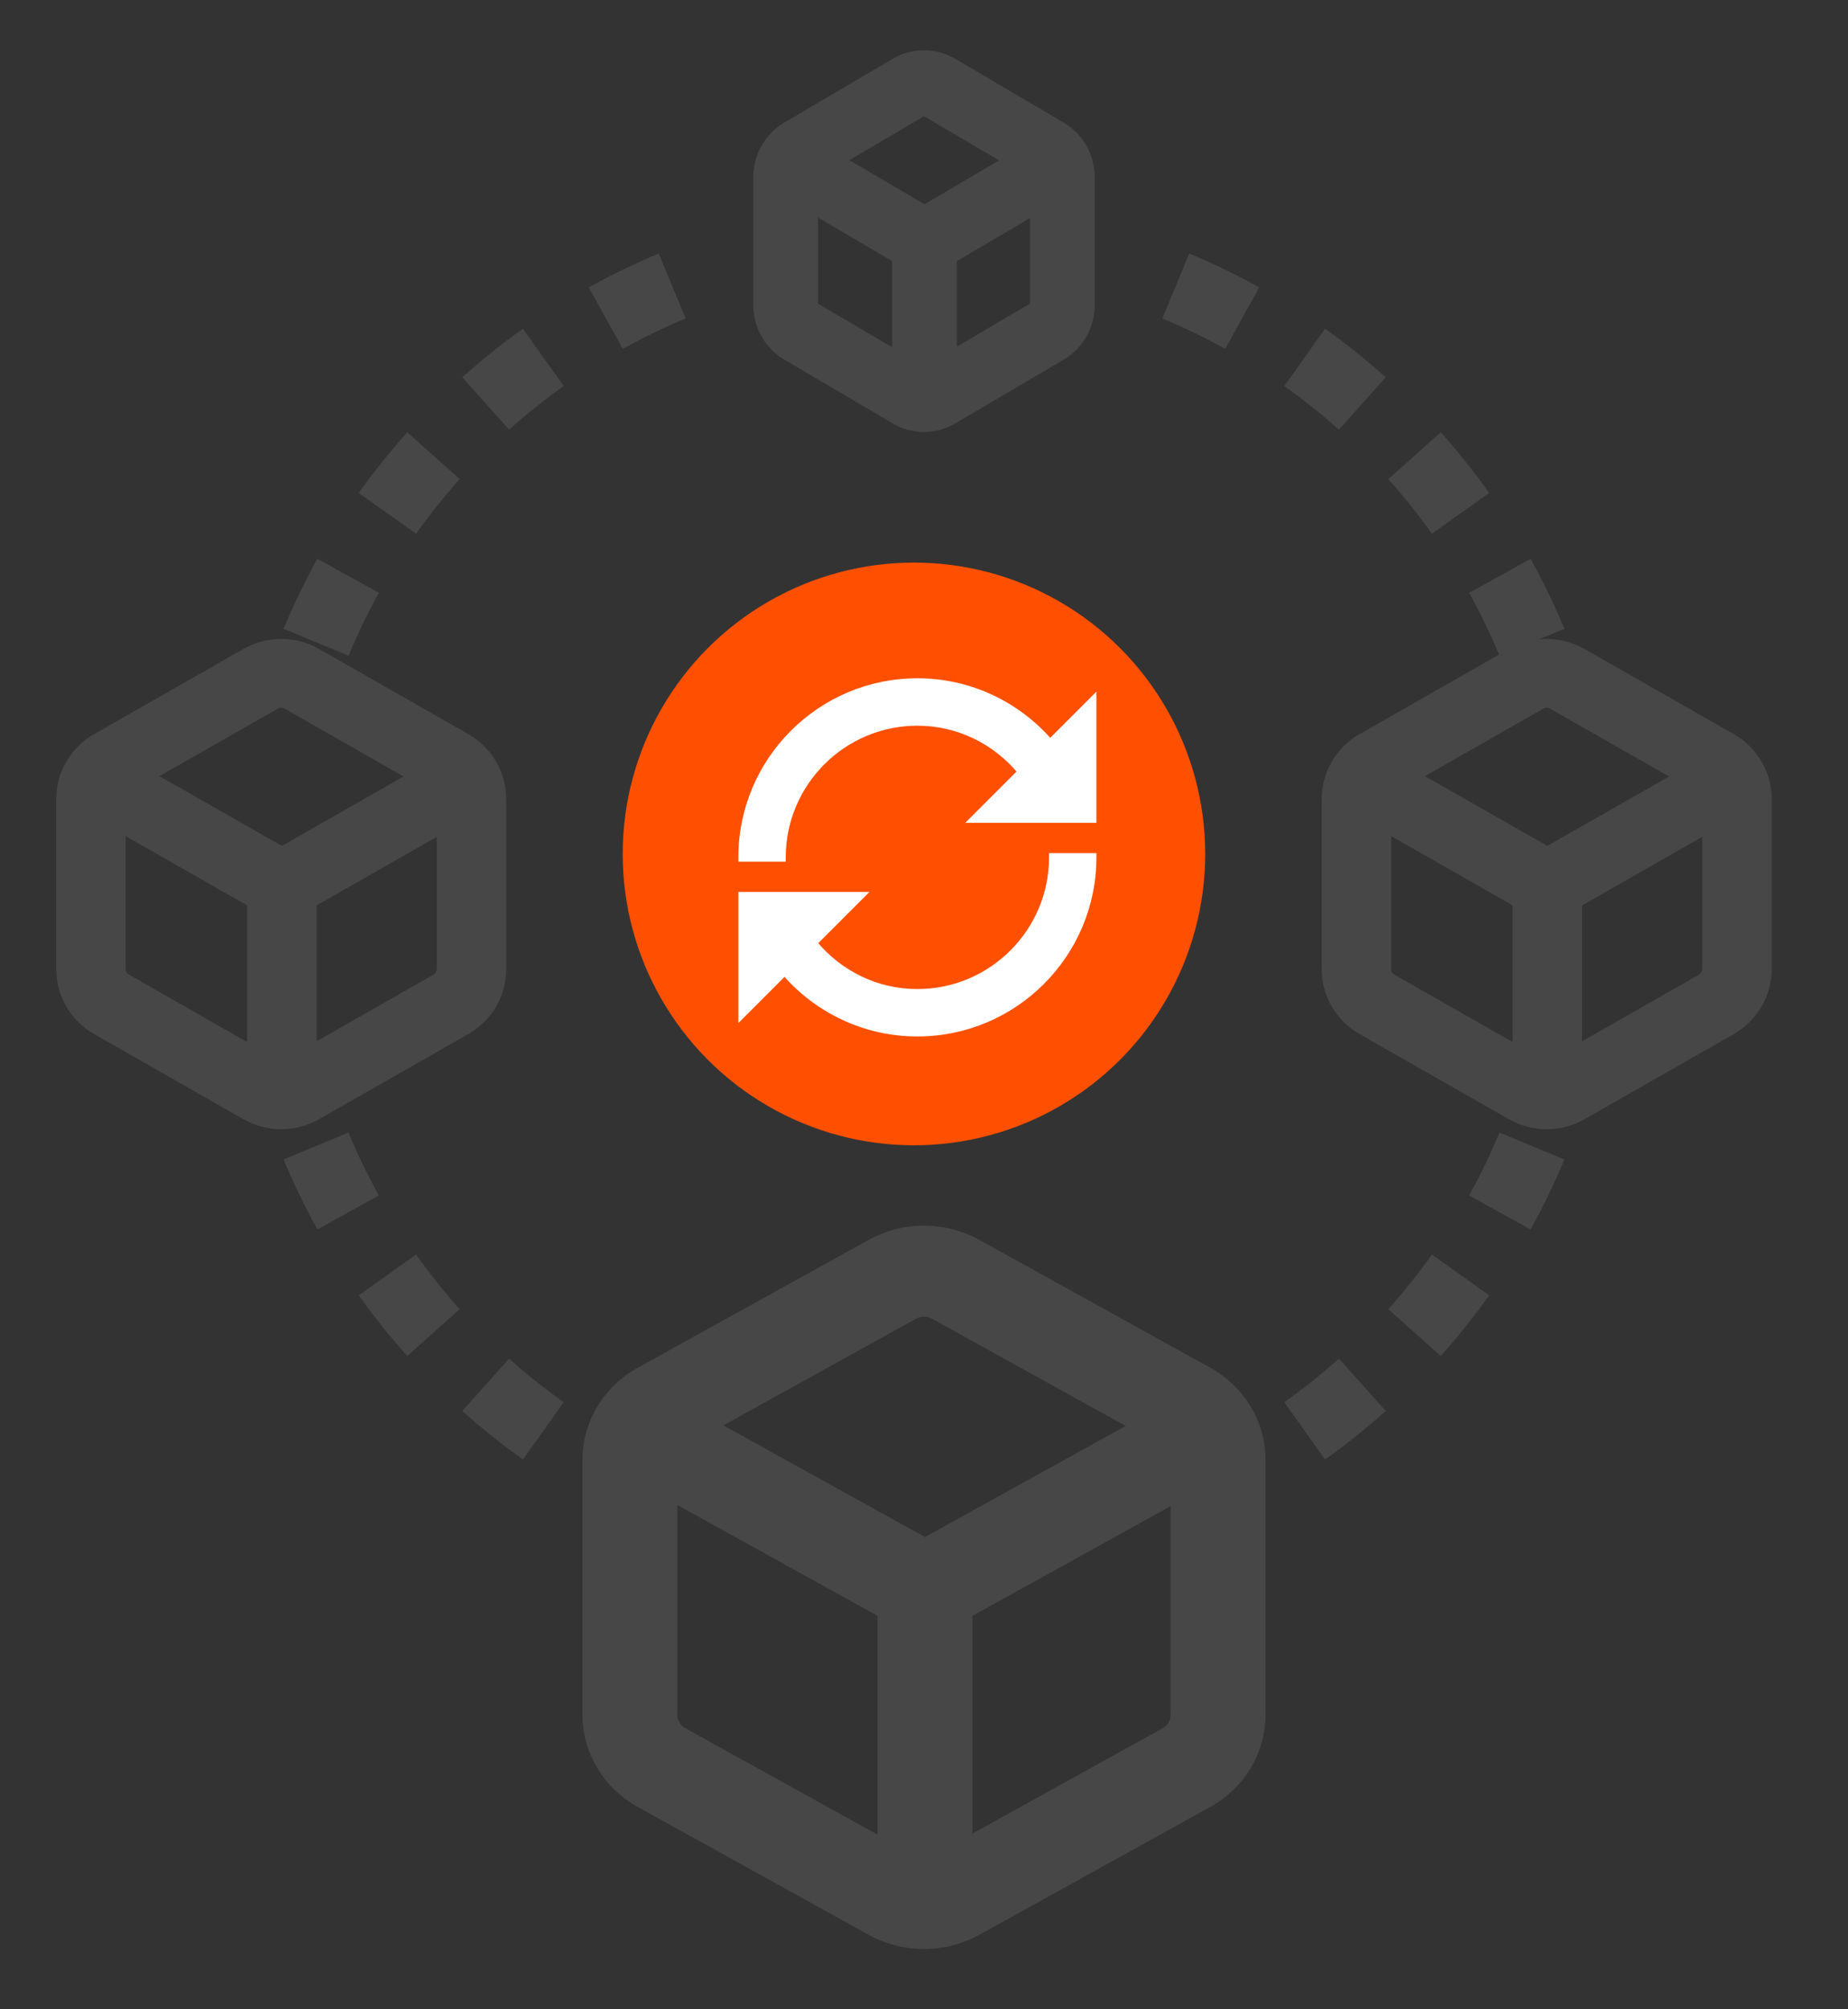 <svg width="92" height="100" viewBox="0 0 92 100" fill="none" xmlns="http://www.w3.org/2000/svg">
<rect x="0" y="0" width="92" height="100" fill="#333333" stroke="none"/>
<path d="M31.005 71.639C31.814 72.087 32.647 72.498 33.498 72.874L33.423 74.863L32.794 76.38C31.597 75.883 30.434 75.321 29.31 74.698L29.661 74.065L31.005 71.639ZM62.339 74.065L62.69 74.698C61.679 75.258 60.636 75.766 59.566 76.224L59.399 72.461C59.94 72.201 60.472 71.928 60.995 71.639L62.339 74.065ZM25.344 67.616C26.208 68.389 27.116 69.113 28.062 69.786L27.048 71.212L27.049 71.213L26.454 72.049L26.034 72.639C24.981 71.89 23.973 71.082 23.012 70.223L25.344 67.616ZM68.987 70.223C68.026 71.082 67.018 71.89 65.965 72.639L65.546 72.049L64.951 71.213V71.212L63.938 69.786C64.884 69.113 65.792 68.389 66.656 67.616L68.987 70.223ZM20.714 62.438C21.387 63.384 22.111 64.292 22.884 65.156L20.276 67.487C19.417 66.526 18.609 65.518 17.86 64.465L20.714 62.438ZM72.712 63.451H72.713L74.139 64.465C73.39 65.518 72.582 66.526 71.723 67.487L69.116 65.156C69.889 64.292 70.613 63.384 71.286 62.438L72.712 63.451ZM17.351 56.365C17.796 57.44 18.302 58.485 18.861 59.495L15.801 61.19C15.178 60.065 14.616 58.902 14.119 57.705L17.351 56.365ZM77.88 57.705C77.383 58.902 76.821 60.065 76.198 61.19L73.139 59.495C73.698 58.485 74.204 57.44 74.649 56.365L77.88 57.705ZM18.861 29.505C18.302 30.515 17.796 31.56 17.351 32.635L14.119 31.294C14.616 30.097 15.178 28.934 15.801 27.81L18.861 29.505ZM76.198 27.81C76.821 28.934 77.383 30.097 77.88 31.294L74.649 32.635C74.204 31.56 73.698 30.515 73.139 29.505L76.198 27.81ZM22.884 23.844C22.111 24.708 21.387 25.616 20.714 26.562L19.287 25.548V25.549L17.86 24.534C18.609 23.481 19.417 22.473 20.276 21.512L22.884 23.844ZM71.723 21.512C72.582 22.473 73.39 23.481 74.139 24.534L72.713 25.549L72.712 25.548L71.286 26.562C70.613 25.616 69.889 24.708 69.116 23.844L71.723 21.512ZM26.823 17.471L28.062 19.214C27.116 19.887 26.208 20.611 25.344 21.384L23.012 18.776C23.973 17.917 24.981 17.109 26.034 16.36L26.823 17.471ZM65.965 16.36C67.018 17.109 68.026 17.917 68.987 18.776L66.656 21.384C65.792 20.611 64.884 19.887 63.938 19.214L65.177 17.471L65.965 16.36ZM34.135 15.851C33.06 16.296 32.015 16.802 31.005 17.361L29.31 14.301C30.434 13.678 31.597 13.116 32.794 12.619L34.135 15.851ZM59.205 12.619C60.402 13.116 61.565 13.678 62.69 14.301L60.995 17.361C59.985 16.802 58.94 16.296 57.865 15.851L59.205 12.619Z" fill="#474747"/>
<path d="M44.744 3.048C45.592 2.623 46.598 2.653 47.424 3.139L52.83 6.317L52.991 6.42C53.776 6.955 54.25 7.855 54.25 8.821V15.179C54.25 16.145 53.776 17.045 52.991 17.58L52.83 17.683L47.424 20.861C46.598 21.347 45.592 21.377 44.744 20.952L44.576 20.861L39.17 17.683C38.29 17.165 37.75 16.21 37.75 15.179V8.821C37.75 7.79 38.29 6.835 39.17 6.317L44.576 3.139L44.744 3.048ZM40.474 15.179C40.474 15.226 40.498 15.268 40.535 15.29L44.662 17.717V12.852L40.474 10.389V15.179ZM47.386 12.852V17.689L51.465 15.29L51.49 15.271C51.513 15.247 51.526 15.214 51.526 15.179V10.417L47.386 12.852ZM45.97 5.519L45.941 5.53L41.793 7.97L46.023 10.457L50.23 7.983L46.059 5.53C46.031 5.514 45.999 5.51 45.97 5.519Z" fill="#474747" stroke="#474747" stroke-width="0.5" stroke-linejoin="round"/>
<path d="M12.383 32.272C13.475 31.741 14.77 31.778 15.833 32.385L23.267 36.624L23.474 36.751C24.485 37.42 25.1 38.548 25.1 39.762V48.238C25.1 49.452 24.485 50.58 23.474 51.249L23.267 51.376L15.833 55.615C14.77 56.222 13.475 56.259 12.383 55.728L12.167 55.615L4.733 51.376C3.599 50.729 2.9 49.533 2.9 48.238V39.762C2.9 38.467 3.599 37.271 4.733 36.624L12.167 32.385L12.383 32.272ZM6.157 48.238C6.157 48.382 6.235 48.516 6.361 48.588L12.404 52.033V45.003L6.157 41.441V48.238ZM15.661 45.003V51.995L21.639 48.588L21.724 48.523C21.799 48.448 21.843 48.346 21.843 48.238V41.478L15.661 45.003ZM13.895 35.133L13.795 35.174L7.737 38.627L14.031 42.215L20.293 38.645L14.205 35.174C14.11 35.12 13.998 35.106 13.895 35.133Z" fill="#474747" stroke="#474747" stroke-width="0.2" stroke-linejoin="round"/>
<path d="M75.383 32.272C76.475 31.741 77.77 31.778 78.833 32.385L86.267 36.624L86.474 36.751C87.485 37.42 88.1 38.548 88.1 39.762V48.238C88.1 49.452 87.485 50.58 86.474 51.249L86.267 51.376L78.833 55.615C77.77 56.222 76.475 56.259 75.383 55.728L75.167 55.615L67.733 51.376C66.599 50.729 65.9 49.533 65.9 48.238V39.762C65.9 38.467 66.599 37.271 67.733 36.624L75.167 32.385L75.383 32.272ZM69.157 48.238C69.157 48.382 69.234 48.516 69.361 48.588L75.404 52.033V45.003L69.157 41.441V48.238ZM78.661 45.003V51.995L84.639 48.588L84.724 48.523C84.799 48.448 84.843 48.346 84.843 48.238V41.478L78.661 45.003ZM76.894 35.133L76.795 35.174L70.737 38.627L77.031 42.215L83.293 38.645L77.205 35.174C77.11 35.12 76.998 35.106 76.894 35.133Z" fill="#474747" stroke="#474747" stroke-width="0.2" stroke-linejoin="round"/>
<path d="M57.826 69.979L60.189 73.901L48.413 80.418V93.454H43.688V80.419L31.912 73.901L34.274 69.979L46.05 76.496L57.826 69.979Z" fill="#474747"/>
<path fill-rule="evenodd" clip-rule="evenodd" d="M48.756 61.708L60.244 68.066C61.949 69.01 63 70.754 63 72.642V85.358C63 87.246 61.949 88.99 60.244 89.934L48.756 96.292C47.051 97.236 44.949 97.236 43.244 96.292L31.756 89.934C30.051 88.99 29 87.246 29 85.358V72.642C29 70.754 30.051 69.01 31.756 68.066L43.244 61.708C44.949 60.764 47.051 60.764 48.756 61.708ZM46.394 65.63C46.15 65.496 45.85 65.496 45.606 65.63L34.118 71.988C33.875 72.123 33.725 72.372 33.725 72.642V85.358C33.725 85.628 33.875 85.877 34.118 86.012L45.606 92.37C45.85 92.504 46.15 92.504 46.394 92.37L57.882 86.012C58.125 85.877 58.275 85.628 58.275 85.358V72.642C58.275 72.372 58.125 72.123 57.882 71.988L46.394 65.63Z" fill="#474747"/>
<circle cx="45.5" cy="42.5" r="14.5" fill="#FE5000"/>
<path d="M54.477 42.565V42.671C54.477 47.528 50.528 51.477 45.671 51.477C43.036 51.477 40.675 50.309 39.06 48.464L37.046 50.48L36.864 50.661V44.497H43.028L40.59 46.935C41.809 48.395 43.625 49.331 45.671 49.331C49.343 49.331 52.331 46.343 52.331 42.671V42.565H54.477ZM45.671 33.864C48.305 33.864 50.666 35.031 52.28 36.876L54.295 34.862L54.477 34.68V40.844H48.313L48.495 40.662L50.751 38.405C49.532 36.946 47.717 36.011 45.671 36.011C41.999 36.011 39.011 38.999 39.011 42.671V42.777H36.864V42.671C36.864 37.814 40.814 33.864 45.671 33.864Z" fill="white" stroke="white" stroke-width="0.213"/>
</svg>
